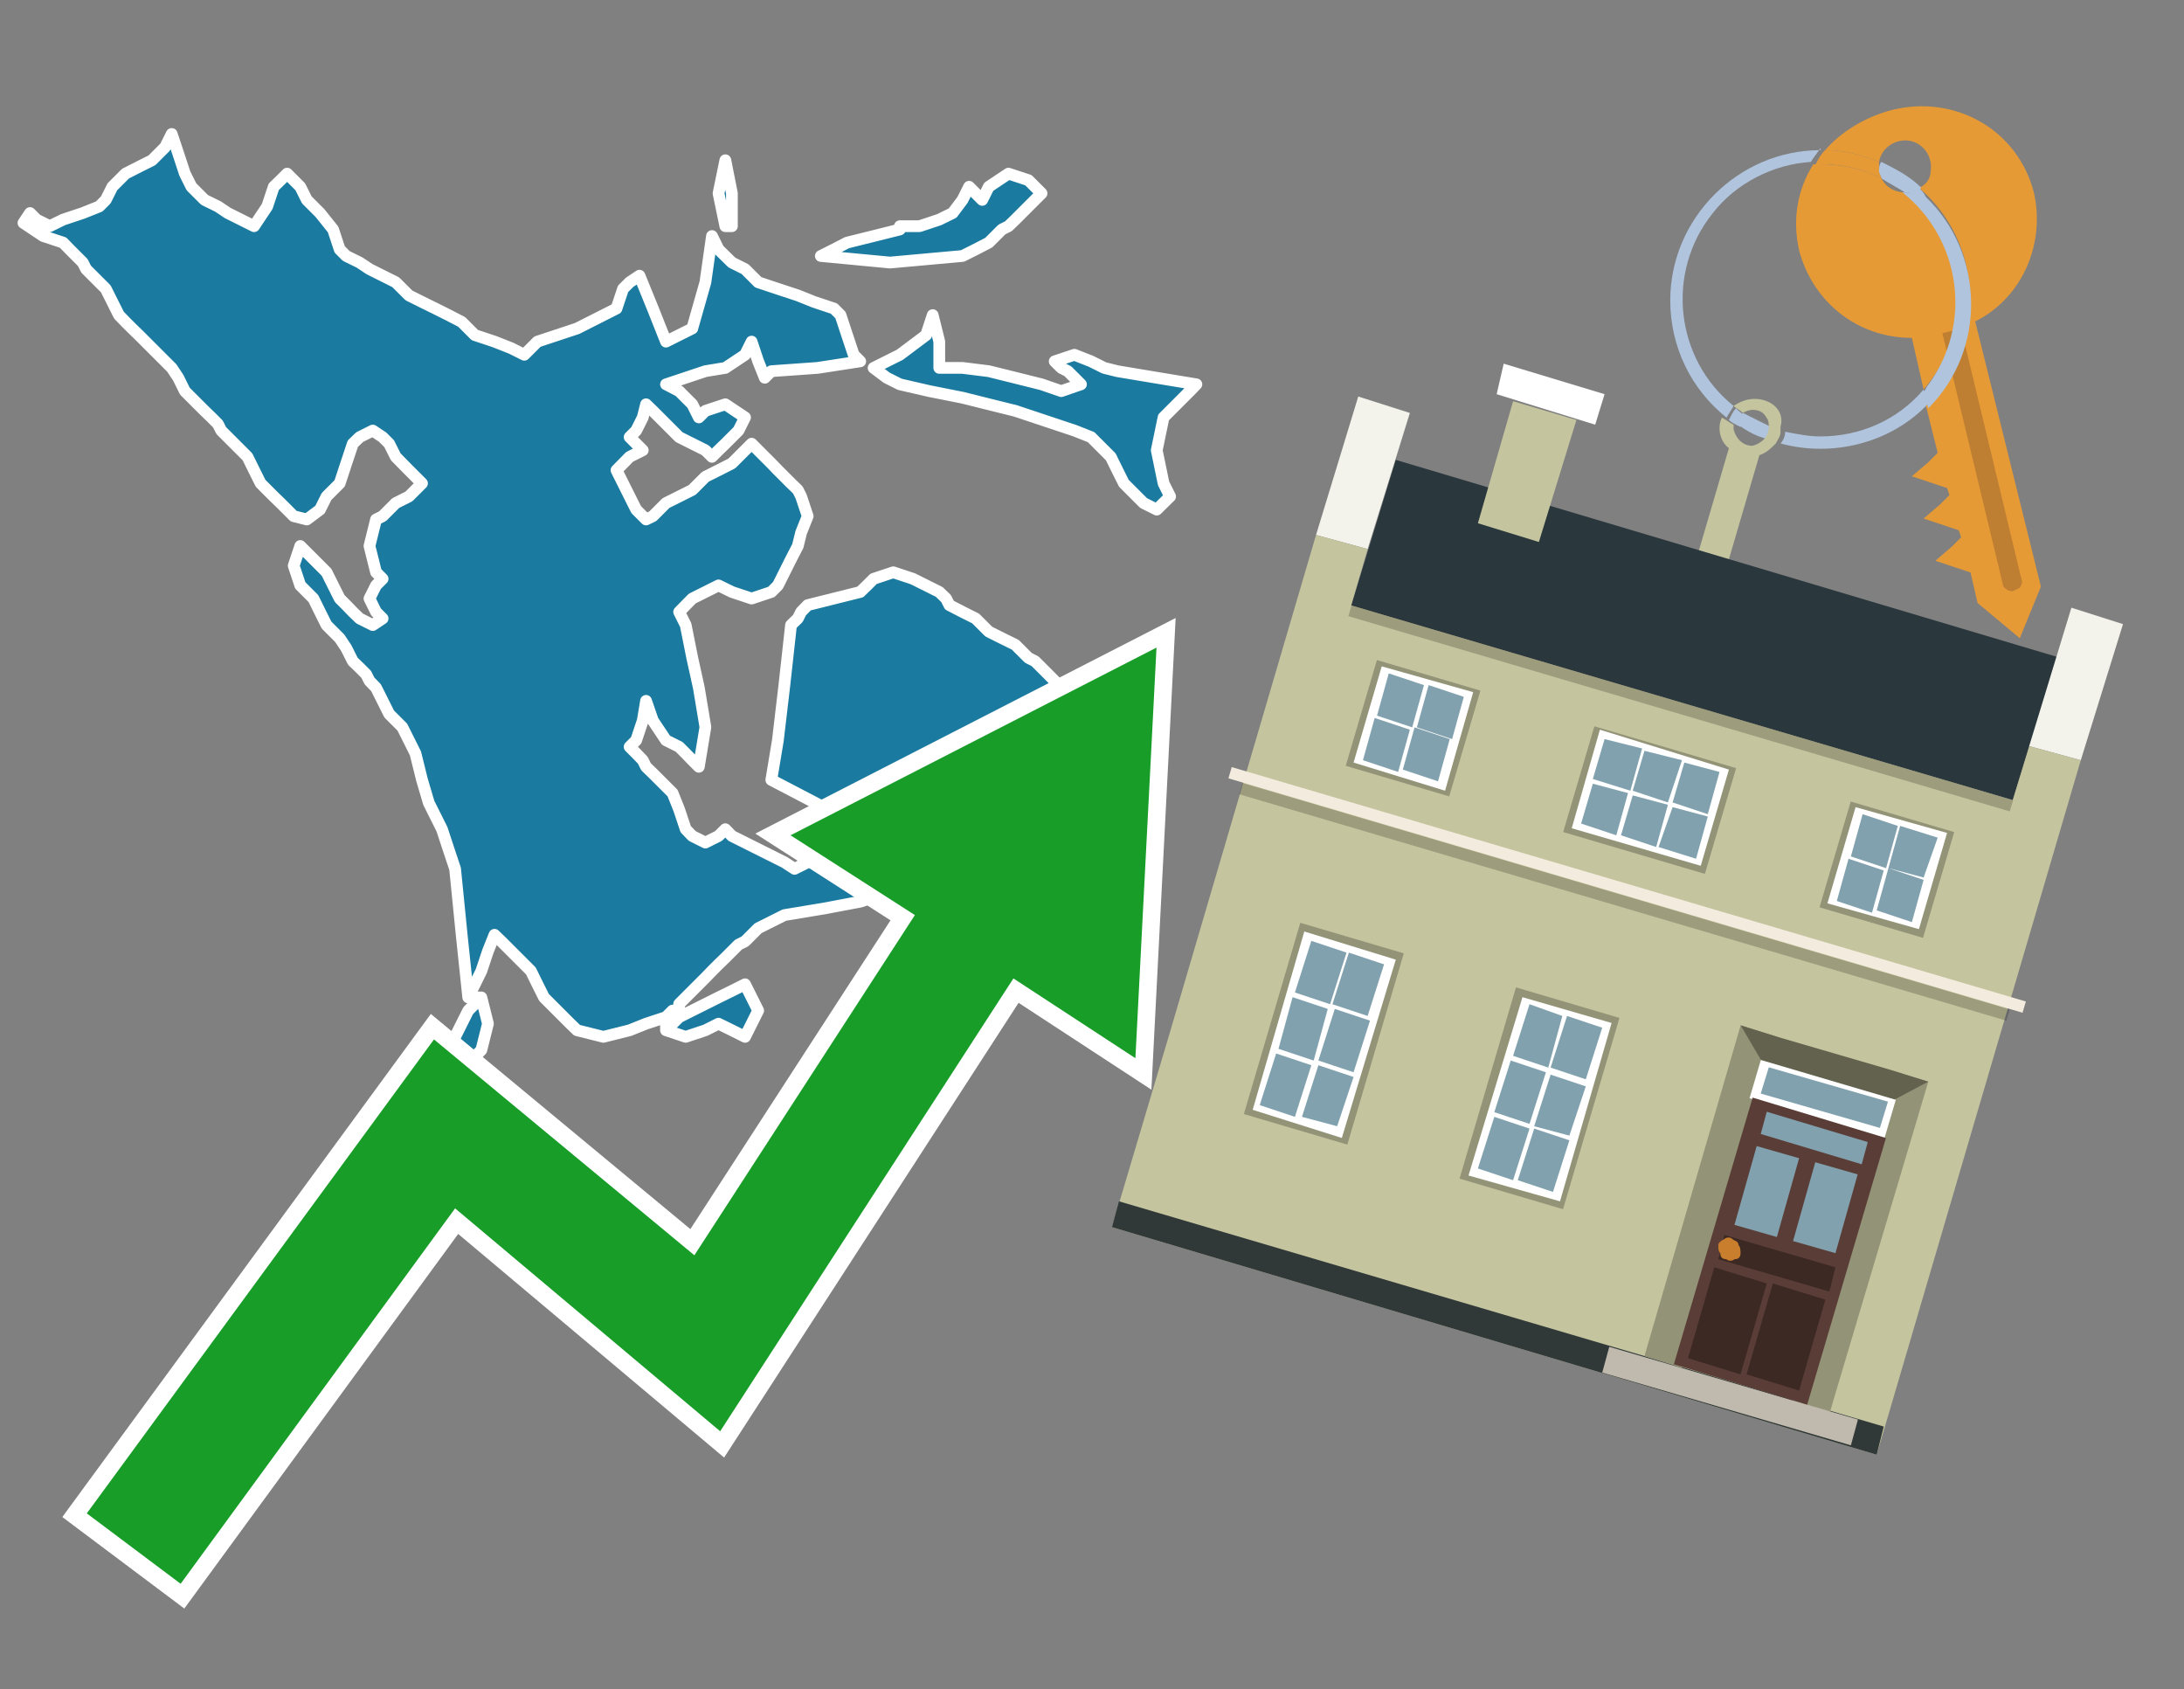 <?xml version="1.0" encoding="utf-8"?>
<!-- Generator: Adobe Illustrator 26.0.3, SVG Export Plug-In . SVG Version: 6.00 Build 0)  -->
<svg version="1.1" id="Text" xmlns="http://www.w3.org/2000/svg" xmlns:xlink="http://www.w3.org/1999/xlink" x="0px" y="0px"
	 width="93.1px" height="72px" viewBox="0 0 93.1 72" style="enable-background:new 0 0 93.1 72;" xml:space="preserve">
<rect x="0" y="0" width="93.1" height="72" fill="#808080" stroke="none"/>
<style type="text/css">
	.st0{fill:#1B7AA0;stroke:#FFFFFF;stroke-width:0.5;stroke-linejoin:round;}
	.st1{fill:none;stroke:#FFFFFF;stroke-width:1.5;stroke-miterlimit:10;}
	.st2{fill:#179D28;}
	.st3{fill:#E69A35;}
	.st4{fill:#B0C4DE;}
	.st5{fill:#C4C49E;}
	.st6{fill:#BF7F32;}
	.st7{fill-rule:evenodd;clip-rule:evenodd;fill:#2A373C;}
	.st8{fill-rule:evenodd;clip-rule:evenodd;fill:#F3F3EC;}
	.st9{fill-rule:evenodd;clip-rule:evenodd;fill:#C4C49E;}
	.st10{fill-rule:evenodd;clip-rule:evenodd;fill:#303838;}
	.st11{opacity:0.2;fill-rule:evenodd;clip-rule:evenodd;}
	.st12{fill-rule:evenodd;clip-rule:evenodd;fill:#F3ECDE;}
	.st13{fill-rule:evenodd;clip-rule:evenodd;fill:#FFFFFF;}
	.st14{fill-rule:evenodd;clip-rule:evenodd;fill:#939377;}
	.st15{fill-rule:evenodd;clip-rule:evenodd;fill:#C0B9AD;}
	.st16{fill-rule:evenodd;clip-rule:evenodd;fill:#62624F;}
	.st17{fill:#FFFFFF;}
	.st18{fill:#5A3D36;}
	.st19{fill:#81A1AE;}
	.st20{fill:#3C2924;}
	.st21{fill:#C87E2C;}
	.st22{fill-rule:evenodd;clip-rule:evenodd;fill:#81A1AE;}
</style>
<path class="st0" d="M20.52,42.51L20.8,43.63L20.52,44.75L20.24,45.04L19.96,45.32L19.68,45.6L19.4,45.88L19.12,46.02L18.84,46.3L18.56,46.02L18.28,45.88L17.99,45.6L18.28,45.32L18.56,45.04L18.84,44.75L19.12,44.47L19.4,44.19L19.68,43.63L19.96,43.07L20.24,42.79L20.24,42.51ZM28.67,43.63L28.95,43.35L29.51,43.07L30.07,42.79L30.63,42.51L31.2,42.23L31.76,41.95L32.32,43.07L31.76,44.19L31.2,43.91L30.63,43.63L30.07,43.91L29.23,44.19L28.39,43.91L28.39,43.63ZM28.67,43.07L28.39,43.35L27.54,43.63L26.84,43.91L25.72,44.19L24.6,43.91L24.31,43.63L24.03,43.35L23.75,43.07L23.47,42.79L23.19,42.51L22.91,41.95L22.63,41.38L22.35,41.1L22.07,40.82L21.79,40.54L21.51,40.26L21.37,40.12L21.08,39.84L20.8,40.54L20.52,41.38L20.24,41.95L19.96,42.51L19.68,39.84L19.4,37.03L19.12,36.19L18.84,35.34L18.56,34.78L18.28,34.22L17.99,33.24L17.71,32.11L17.43,31.55L17.15,30.99L16.87,30.71L16.59,30.43L16.31,29.87L16.03,29.31L15.75,29.02L15.61,28.74L15.33,28.46L15.04,28.18L14.76,27.62L14.48,27.2L14.2,26.92L13.92,26.64L13.64,26.08L13.36,25.51L13.08,25.23L12.8,24.95L12.52,24.11L12.8,23.27L13.08,23.55L13.36,23.83L13.64,24.11L13.92,24.39L14.2,24.95L14.48,25.51L14.76,25.79L15.04,26.08L15.33,26.36L15.89,26.64L16.31,26.36L16.03,26.08L15.75,25.51L16.03,24.95L16.31,24.67L16.03,24.39L15.75,23.27L16.03,22.14L16.31,22.0L16.59,21.72L16.87,21.44L17.43,21.16L17.99,20.6L17.43,20.04L16.87,19.47L16.59,18.91L16.31,18.63L15.89,18.35L15.33,18.63L15.04,18.91L14.76,19.75L14.48,20.6L14.2,20.88L13.92,21.16L13.64,21.72L13.08,22.14L12.52,22.0L12.24,21.72L11.96,21.44L11.67,21.16L11.39,20.88L11.11,20.6L10.83,20.04L10.55,19.47L10.27,19.19L9.99,18.91L9.71,18.63L9.43,18.35L9.29,18.07L9.01,17.79L8.72,17.51L8.44,17.23L8.16,16.95L7.88,16.67L7.6,16.1L7.32,15.68L7.04,15.4L6.76,15.12L6.48,14.84L6.2,14.56L5.92,14.28L5.63,14.0L5.35,13.72L5.07,13.43L4.79,12.87L4.51,12.31L4.23,12.03L3.95,11.75L3.67,11.47L3.53,11.19L3.25,10.91L2.97,10.63L2.69,10.34L1.84,10.06L1.0,9.5L1.28,9.08L1.56,9.36L2.12,9.64L2.69,9.36L3.53,9.08L4.23,8.8L4.51,8.52L4.79,7.96L5.35,7.4L5.92,7.11L6.48,6.83L7.04,6.27L7.32,5.71L7.6,6.55L7.88,7.4L8.16,7.96L8.72,8.52L9.29,8.8L9.71,9.08L10.27,9.36L10.83,9.64L11.39,8.8L11.67,7.96L11.96,7.68L12.24,7.4L12.52,7.68L12.8,7.96L13.08,8.52L13.64,9.08L14.2,9.78L14.48,10.63L14.76,10.91L15.33,11.19L15.75,11.47L16.31,11.75L16.87,12.03L17.15,12.31L17.43,12.59L17.99,12.87L18.56,13.15L19.12,13.43L19.68,13.72L19.96,14.0L20.24,14.28L21.08,14.56L21.79,14.84L22.35,15.12L22.91,14.56L24.6,14.0L26.28,13.15L26.56,12.31L26.84,12.03L27.26,11.75L27.83,13.15L28.39,14.56L28.95,14.28L29.51,14.0L30.07,12.03L30.35,10.06L30.63,10.63L31.2,11.19L31.76,11.47L32.04,11.75L32.32,12.03L33.16,12.31L34.01,12.59L34.71,12.87L35.55,13.15L35.83,13.43L36.11,14.28L36.39,15.12L36.67,15.4L34.85,15.68L32.88,15.82L32.6,16.1L32.32,15.4L32.04,14.56L31.76,15.12L30.92,15.68L30.07,15.82L29.23,16.1L28.39,16.38L28.95,16.67L29.51,17.23L29.79,17.79L30.07,17.51L30.92,17.23L31.76,17.79L31.48,18.35L31.2,18.63L30.92,18.91L30.63,19.19L30.35,19.47L30.07,19.19L29.51,18.91L28.95,18.63L28.67,18.35L28.39,18.07L28.11,17.79L27.83,17.51L27.54,17.23L27.4,17.79L27.12,18.35L26.84,18.63L27.12,18.91L27.4,19.19L26.84,19.47L26.28,20.04L26.56,20.6L26.84,21.16L27.12,21.72L27.4,22.0L27.54,22.14L27.83,22.0L28.11,21.72L28.39,21.44L28.95,21.16L29.51,20.88L29.79,20.6L30.07,20.32L30.63,20.04L31.2,19.75L31.48,19.47L31.76,19.19L32.04,18.91L32.32,19.19L32.6,19.47L32.88,19.75L33.16,20.04L33.44,20.32L33.72,20.6L34.01,20.88L34.15,21.16L34.43,22.0L34.15,22.7L34.01,23.27L33.72,23.83L33.44,24.39L33.16,24.95L32.88,25.23L32.04,25.51L31.2,25.23L30.63,24.95L30.07,25.23L29.51,25.51L28.95,26.08L29.23,26.64L29.51,28.04L29.79,29.31L30.07,30.99L29.79,32.68L29.51,32.4L29.23,32.11L28.95,31.83L28.39,31.55L27.83,30.71L27.54,29.87L27.4,30.71L27.12,31.55L26.84,31.83L27.12,32.11L27.4,32.4L27.54,32.68L27.83,32.96L28.11,33.24L28.39,33.52L28.67,33.8L28.95,34.5L29.23,35.34L29.51,35.63L30.07,35.91L30.63,35.63L30.92,35.34L31.2,35.63L31.76,35.91L32.32,36.19L32.88,36.47L33.44,36.75L33.87,37.03L34.43,36.75L35.55,36.47L36.67,36.19L36.96,35.91L37.24,36.19L37.52,36.47L37.8,36.75L38.08,37.03L38.36,37.59L37.52,38.15L36.67,38.43L35.13,38.72L33.44,39.0L32.88,39.28L32.32,39.56L32.04,39.84L31.76,40.12L31.48,40.26L31.2,40.54L30.92,40.82L30.63,41.1L30.35,41.38L30.07,41.67L29.79,41.95L29.51,42.23L29.23,42.51L28.95,42.79L28.95,43.07ZM30.92,9.64L30.63,8.24L30.92,6.83L31.2,8.24L31.2,9.64ZM44.96,38.43L44.68,38.72L44.4,38.15L44.12,37.59L43.84,36.75L44.12,35.91L44.4,35.63L44.68,35.34L44.96,35.63L45.52,35.91L46.08,36.19L45.24,36.47L44.4,36.75L44.68,37.03L44.96,37.31L45.24,37.59L45.52,37.87L45.24,38.15L44.96,38.15ZM35.83,34.78L32.88,33.24L33.16,31.55L33.44,29.17L33.72,26.64L34.01,26.36L34.15,26.08L34.43,25.79L35.55,25.51L36.67,25.23L36.96,24.95L37.24,24.67L38.08,24.39L38.92,24.67L39.48,24.95L40.04,25.23L40.33,25.51L40.47,25.79L41.03,26.08L41.59,26.36L41.87,26.64L42.15,26.92L42.71,27.2L43.28,27.48L43.56,27.76L43.84,28.04L44.12,28.18L44.4,28.46L44.68,28.74L44.96,29.02L45.24,29.31L45.52,29.59L45.8,29.87L46.08,30.43L46.22,30.99L46.51,31.55L46.79,32.11L47.07,32.4L47.35,32.68L47.63,33.52L47.91,34.22L48.19,34.5L46.65,34.78L44.96,34.5L44.68,34.22L44.4,34.5L43.84,34.78L43.28,35.06L42.43,35.34L41.59,35.63L41.31,35.91L41.03,36.19L41.31,36.47L41.59,36.75L40.75,37.03L40.04,36.47L39.76,35.91L39.48,35.63L39.2,35.34L38.92,35.06L38.92,34.78ZM41.03,15.68L42.15,15.82L43.28,16.1L44.4,16.38L45.24,16.67L46.08,16.38L45.8,16.1L45.52,15.82L45.24,15.68L44.96,15.4L45.8,15.12L46.51,15.4L47.07,15.68L47.63,15.82L49.31,16.1L51.0,16.38L50.72,16.67L50.44,16.95L50.16,17.23L49.88,17.51L49.6,17.79L49.31,19.19L49.6,20.6L49.88,21.16L49.31,21.72L48.75,21.44L48.47,21.16L48.19,20.88L47.91,20.6L47.63,20.04L47.35,19.47L47.07,19.19L46.79,18.91L46.51,18.63L45.8,18.35L44.96,18.07L44.12,17.79L43.28,17.51L42.15,17.23L41.03,16.95L39.62,16.67L38.36,16.38L37.8,16.1L37.24,15.68L38.36,15.12L39.48,14.28L39.76,13.43L40.04,14.56L40.04,15.68ZM39.2,9.64L40.04,9.36L40.61,9.08L41.03,8.52L41.31,7.96L41.59,8.24L41.87,8.52L42.15,7.96L42.99,7.4L43.84,7.68L44.12,7.96L44.4,8.24L44.12,8.52L43.84,8.8L43.56,9.08L43.28,9.36L42.99,9.64L42.71,9.78L42.43,10.06L42.15,10.34L41.59,10.63L41.03,10.91L37.94,11.19L34.99,10.91L35.55,10.63L36.11,10.34L37.24,10.06L38.36,9.78L38.36,9.64Z"/>
<polygon class="st1" points="49.3,27.6 33.7,35.6 39,39 29.6,53.5 18.5,44.3 3.7,64.5 7.7,67.5 19.4,51.5 30.7,61 43.2,41.7 
	48.4,45.1 "/>
<polygon class="st2" points="49.3,27.6 33.7,35.6 39,39 29.6,53.5 18.5,44.3 3.7,64.5 7.7,67.5 19.4,51.5 30.7,61 43.2,41.7 
	48.4,45.1 "/>
<path class="st3" d="M80.2,7.6c0-0.1-0.1-0.2-0.1-0.3c0-0.1,0-0.3,0-0.4c-0.7-0.3-1.5-0.5-2.3-0.5c-0.2,0.2-0.3,0.4-0.4,0.6
	c0.1,0,0.2,0,0.3,0C78.5,7,79.4,7.2,80.2,7.6z"/>
<path class="st4" d="M77.6,6.4c-3.5,0-6.4,2.9-6.4,6.4c0,2,0.9,3.8,2.4,5c0.1-0.2,0.2-0.3,0.3-0.5c-2.5-2-2.9-5.7-0.9-8.2
	c1-1.3,2.6-2.1,4.2-2.2c0.1-0.2,0.3-0.4,0.4-0.6V6.4z"/>
<path class="st3" d="M84.2,13.7c2-1,3-3.3,2.5-5.5C86,5.5,83.3,4,80.6,4.7c-1.1,0.3-2.1,0.9-2.8,1.7c0.8,0,1.6,0.2,2.3,0.5
	c0.1-0.6,0.7-1,1.3-0.9c0.6,0.1,1,0.7,0.9,1.3c0,0.3-0.2,0.6-0.5,0.7c2.7,2.3,2.9,6.4,0.6,9c-0.1,0.1-0.2,0.2-0.3,0.3l0.5,2
	l-0.4,0.4l-0.7,0.6l0.9,0.3l0.6,0.2l0.1,0.3l-0.4,0.4L82,22.1l0.9,0.3l0.6,0.2l0.1,0.3l-0.4,0.4l-0.7,0.6l0.9,0.3l0.6,0.2l0.3,1.3
	l1.8,1.5L87,25L84.2,13.7z"/>
<path class="st3" d="M81.2,8.2c-0.4,0-0.8-0.2-1-0.6C79.4,7.2,78.5,7,77.6,7c-0.1,0-0.2,0-0.3,0c-0.7,1.1-0.9,2.4-0.6,3.7
	c0.6,2.2,2.5,3.7,4.8,3.7l0.5,2.2c2.1-2.4,1.9-6.1-0.6-8.2C81.3,8.3,81.2,8.3,81.2,8.2z"/>
<path class="st4" d="M74.1,18.1c0.4,0.3,0.8,0.5,1.2,0.6c0.1-0.1,0.2-0.3,0.2-0.5l0,0c-0.4-0.2-0.8-0.4-1.2-0.6
	C74.2,17.8,74.1,17.9,74.1,18.1z"/>
<path class="st4" d="M74.4,17.7c-0.2-0.1-0.3-0.2-0.4-0.3c-0.1,0.1-0.2,0.3-0.3,0.5c0.1,0.1,0.3,0.2,0.5,0.3
	C74.1,17.9,74.2,17.8,74.4,17.7z"/>
<path class="st5" d="M74.8,17c-0.3,0-0.6,0.1-0.9,0.3c0.1,0.1,0.3,0.2,0.4,0.3c0.3-0.2,0.8-0.2,1,0.2c0.1,0.1,0.1,0.3,0.1,0.4l0,0
	c0,0.4-0.3,0.7-0.7,0.8c-0.4,0-0.7-0.3-0.8-0.7c0,0,0,0,0-0.1v-0.1c-0.2-0.1-0.3-0.2-0.5-0.3c-0.2,0.4-0.1,1,0.3,1.3l-1.7,5.8
	l1.3,0.3l1.7-5.8c0.3-0.1,0.5-0.3,0.7-0.5c0.1-0.2,0.2-0.3,0.2-0.5c0-0.1,0-0.1,0-0.2C76.1,17.5,75.5,17,74.8,17z"/>
<path class="st6" d="M86,25.1l-0.2,0.1c-0.2,0-0.3-0.1-0.4-0.2l0,0l-2.6-10.8l0.8-0.2l2.6,10.8C86.2,24.9,86.1,25.1,86,25.1L86,25.1
	z"/>
<path class="st4" d="M80.1,7.3c0,0.1,0.1,0.2,0.1,0.3c0.3,0.2,0.7,0.4,1,0.6c0.1,0,0.2,0,0.3,0c0.1,0,0.3-0.1,0.4-0.2
	c-0.5-0.5-1.1-0.8-1.7-1.1C80.1,7,80.1,7.2,80.1,7.3z"/>
<path class="st4" d="M77.6,18.6c-0.5,0-1-0.1-1.5-0.2c0,0.2-0.1,0.4-0.2,0.5c2.2,0.6,4.7,0,6.3-1.7L82,16.6
	C80.9,17.9,79.3,18.6,77.6,18.6z"/>
<path class="st4" d="M81.8,8c-0.1,0.1-0.2,0.1-0.4,0.2c-0.1,0-0.2,0-0.3,0c2.5,2,3,5.6,1.1,8.2c-0.1,0.1-0.1,0.2-0.2,0.3l0.2,0.7
	c2.5-2.5,2.4-6.6-0.1-9C82,8.2,81.9,8.1,81.8,8L81.8,8z"/>
<g>
	<polygon class="st7" points="57.6,25.8 85.8,34.1 87.7,28 59.5,19.6 57.6,25.8 	"/>
	<polygon class="st8" points="56.1,22.8 58.3,23.4 60.1,17.6 57.9,16.9 56.1,22.8 	"/>
	<polygon class="st8" points="86.5,31.8 88.7,32.4 90.5,26.6 88.3,25.9 86.5,31.8 	"/>
	<polygon class="st9" points="49.9,43.9 56.1,22.8 58.3,23.4 57.6,25.8 85.8,34.1 86.5,31.8 88.7,32.4 80,62 47.4,52.3 	"/>
	<polygon class="st10" points="47.4,52.3 47.7,51.2 80.3,60.8 80,62 47.4,52.3 	"/>
	<rect x="56.9" y="30" transform="matrix(-0.959 -0.283 0.283 -0.959 131.75 79.454)" class="st11" width="29.4" height="0.5"/>
	
		<rect x="51.7" y="37.7" transform="matrix(0.959 0.283 -0.283 0.959 13.595 -18.092)" class="st12" width="35.3" height="0.5"/>
	<rect x="52.2" y="38.2" transform="matrix(0.959 0.283 -0.283 0.959 13.721 -18.034)" class="st11" width="34.1" height="0.5"/>
	<polygon class="st9" points="64.5,17.1 67.2,17.9 65.6,23.1 63,22.3 64.5,17.1 	"/>
	<polygon class="st13" points="64.1,15.5 68.4,16.8 68,18.1 63.8,16.8 64.1,15.5 	"/>
	<g>
		<polygon class="st14" points="82.2,46.1 80.5,45.6 76.4,59.7 78,60.2 82.2,46.1 		"/>
		<polygon class="st15" points="78.9,61.6 79.2,60.5 68.6,57.4 68.3,58.5 78.9,61.6 		"/>
		<polygon class="st14" points="74.2,43.7 75.8,44.2 71.7,58.3 70.1,57.8 74.2,43.7 		"/>
		<polygon class="st16" points="75.8,44.2 80.6,45.6 82.2,46.1 80.5,47 80.1,47.2 75.4,45.8 75.2,45.4 74.2,43.7 		"/>
		<g>
			<rect x="74.7" y="46" transform="matrix(0.959 0.283 -0.283 0.959 16.442 -20.079)" class="st17" width="6" height="1.7"/>
			<g transform="matrix( 0.861, 0, 0, 0.861, 2148,666.7) ">
				<g>
					<g id="Symbol_9_0_Layer2_0_MEMBER_8_MEMBER_12_MEMBER_0_FILL_00000049921152098945666450000014699782987459267995_">
						<path class="st18" d="M-2408-720l6.6,2l-3.9,13.2l-6.6-2L-2408-720z"/>
					</g>
				</g>
			</g>
			<g transform="matrix( 0.861, 0, 0, 0.861, 2148,666.7) ">
				<g>
					<g id="Symbol_9_0_Layer2_0_MEMBER_8_MEMBER_12_MEMBER_1_MEMBER_1_FILL_00000142178311867167569220000008720650069401934729_">
						<path class="st19" d="M-2405.7-717l-1.1,3.9l-2.1-0.6l1.1-3.9L-2405.7-717z"/>
					</g>
				</g>
			</g>
			<g transform="matrix( 0.861, 0, 0, 0.861, 2148,666.7) ">
				<g>
					<g id="Symbol_9_0_Layer2_0_MEMBER_8_MEMBER_12_MEMBER_1_MEMBER_1_FILL_00000046315213654849873230000014282782815869738394_">
						<path class="st19" d="M-2402.8-716.2l-1.1,3.9l-2.1-0.6l1.1-3.9L-2402.8-716.2z"/>
					</g>
				</g>
			</g>
			<g transform="matrix( 0.861, 0, 0, 0.861, 2148,666.7) ">
				<g>
					<g id="Symbol_9_0_Layer2_0_MEMBER_8_MEMBER_12_MEMBER_2_MEMBER_0_FILL_00000043446982811857646660000002316786087831587507_">
						<path class="st20" d="M-2408.3-706.3l1.3-4.5l2.6,0.8l-1.3,4.5L-2408.3-706.3z"/>
					</g>
				</g>
			</g>
			<g transform="matrix( 0.861, 0, 0, 0.861, 2148,666.7) ">
				<g>
					<g id="Symbol_9_0_Layer2_0_MEMBER_8_MEMBER_12_MEMBER_2_MEMBER_1_FILL_00000024699968063525176030000004099459938707973536_">
						<path class="st20" d="M-2411.2-707.1l1.3-4.5l2.6,0.8l-1.3,4.5L-2411.2-707.1z"/>
					</g>
				</g>
			</g>
			<g transform="matrix( 0.861, 0, 0, 0.861, 2148,666.7) ">
				<g>
					<g id="Symbol_9_0_Layer2_0_MEMBER_8_MEMBER_12_MEMBER_2_MEMBER_1_FILL_00000103968558413932076870000017021065795927275411_">
						<path class="st20" d="M-2409.7-712l0.3-1.2l5.5,1.6l-0.3,1.2L-2409.7-712z"/>
					</g>
				</g>
			</g>
			<g transform="matrix( 0.861, 0, 0, 0.861, 2148,666.7) ">
				<g>
					<g id="Symbol_9_0_Layer2_0_MEMBER_8_MEMBER_12_MEMBER_2_MEMBER_1_FILL_00000029026281331453061660000014079355316314899619_">
						<path class="st19" d="M-2407.6-718.2l0.3-1.1l5,1.5l-0.3,1.1L-2407.6-718.2z"/>
					</g>
				</g>
			</g>
			<g transform="matrix( 0.861, 0, 0, 0.861, 2148,666.7) ">
				<g>
					<g id="Symbol_9_0_Layer2_0_MEMBER_8_MEMBER_13_FILL_00000101803169791889663960000002967125529223287951_">
						<path class="st21" d="M-2409.7-712.7c0-0.1,0.1-0.2,0.3-0.3c0.1-0.1,0.3-0.1,0.4,0s0.3,0.1,0.3,0.3c0.1,0.1,0.1,0.3,0.1,0.4
							c0,0.2-0.1,0.3-0.3,0.3c-0.1,0.1-0.3,0.1-0.4,0c-0.2,0-0.3-0.1-0.3-0.3C-2409.7-712.4-2409.7-712.5-2409.7-712.7z"/>
					</g>
				</g>
			</g>
			<g transform="matrix( 0.861, 0, 0, 0.861, 2148,666.7) ">
				<g>
					<g id="Symbol_9_0_Layer2_0_MEMBER_8_MEMBER_12_MEMBER_2_MEMBER_1_FILL_00000097473732691964412590000002355945827064430988_">
						<path class="st19" d="M-2407.6-720.2l0.4-1.3l5.9,1.7l-0.4,1.3L-2407.6-720.2z"/>
					</g>
				</g>
			</g>
		</g>
	</g>
	<g>
		
			<rect x="54.1" y="39.9" transform="matrix(-0.959 -0.283 0.283 -0.959 98.025 102.357)" class="st14" width="4.6" height="8.5"/>
		<polygon class="st13" points="59.5,40.9 55.6,39.7 53.4,47.3 57.2,48.5 59.5,40.9 		"/>
		<path class="st22" d="M59,41.1l-0.7,2.2l-1.5-0.5l0.7-2.2L59,41.1L59,41.1z M57.4,40.6l-0.7,2.2l-1.5-0.5l0.7-2.2L57.4,40.6
			L57.4,40.6z M55.1,42.5l1.5,0.5L56,45.2l-1.5-0.5L55.1,42.5L55.1,42.5z M54.4,44.9l1.5,0.5l-0.7,2.2l-1.5-0.5L54.4,44.9L54.4,44.9
			z M55.5,47.6l0.7-2.2l1.5,0.5L57,48L55.5,47.6L55.5,47.6z M57.7,45.7l-1.5-0.5l0.7-2.2l1.5,0.5L57.7,45.7L57.7,45.7z"/>
	</g>
	<g>
		
			<rect x="58" y="28.7" transform="matrix(-0.959 -0.283 0.283 -0.959 109.277 77.878)" class="st14" width="4.6" height="4.7"/>
		<polygon class="st13" points="62.8,29.5 58.9,28.4 57.7,32.5 61.6,33.7 62.8,29.5 		"/>
		<path class="st22" d="M62.4,29.7l-0.5,1.8L60.4,31l0.5-1.8L62.4,29.7L62.4,29.7z M60.7,29.2L60.2,31l-1.5-0.5l0.5-1.8L60.7,29.2
			L60.7,29.2z M58.6,30.6l1.5,0.5l-0.5,1.8l-1.5-0.5L58.6,30.6L58.6,30.6z M61.3,33.3l-1.5-0.5l0.5-1.8l1.5,0.5L61.3,33.3L61.3,33.3
			z"/>
	</g>
	<g>
		
			<rect x="67.2" y="31.6" transform="matrix(-0.959 -0.283 0.283 -0.959 128.179 86.567)" class="st14" width="6.3" height="4.7"/>
		<polygon class="st13" points="73.7,32.8 68.2,31.1 67,35.3 72.5,36.9 73.7,32.8 		"/>
		<polygon class="st22" points="71.7,32.4 71.1,34.2 69.6,33.7 70.1,32 71.7,32.4 		"/>
		<polygon class="st22" points="70,31.9 69.5,33.7 67.9,33.2 68.4,31.5 70,31.9 		"/>
		<polygon class="st22" points="67.9,33.4 69.4,33.8 68.9,35.6 67.4,35.1 67.9,33.4 		"/>
		<polygon class="st22" points="69.6,33.9 71.1,34.3 70.6,36.1 69.1,35.6 69.6,33.9 		"/>
		<polygon class="st22" points="73.3,32.9 72.8,34.7 71.3,34.2 71.8,32.5 73.3,32.9 		"/>
		<polygon class="st22" points="71.3,34.4 72.8,34.8 72.3,36.6 70.7,36.1 71.3,34.4 		"/>
	</g>
	<g>
		
			<rect x="78.1" y="34.6" transform="matrix(-0.959 -0.283 0.283 -0.959 147.081 95.255)" class="st14" width="4.6" height="4.7"/>
		<polygon class="st13" points="83,35.5 79.1,34.4 77.9,38.5 81.8,39.6 83,35.5 		"/>
		<path class="st22" d="M82.6,35.7L82,37.4L80.5,37l0.5-1.8L82.6,35.7L82.6,35.7z M80.9,35.2l-0.5,1.8l-1.5-0.5l0.5-1.8L80.9,35.2
			L80.9,35.2z M78.8,36.6l1.5,0.5l-0.5,1.8l-1.5-0.5L78.8,36.6L78.8,36.6z M81.5,39.3L80,38.8l0.5-1.8l1.5,0.5L81.5,39.3L81.5,39.3z
			"/>
	</g>
	<g>
		
			<rect x="63.4" y="42.6" transform="matrix(-0.959 -0.283 0.283 -0.959 115.374 110.331)" class="st14" width="4.6" height="8.5"/>
		<polygon class="st13" points="68.7,43.6 64.9,42.5 62.6,50.1 66.5,51.2 68.7,43.6 		"/>
		<path class="st22" d="M68.3,43.8L67.6,46l-1.5-0.5l0.7-2.2L68.3,43.8L68.3,43.8z M66.6,43.3L66,45.5l-1.5-0.5l0.7-2.2L66.6,43.3
			L66.6,43.3z M64.4,45.2l1.5,0.5l-0.7,2.2l-1.5-0.5L64.4,45.2L64.4,45.2z M63.7,47.6l1.5,0.5l-0.7,2.2L63,49.8L63.7,47.6L63.7,47.6
			z M64.7,50.3l0.7-2.2l1.5,0.5l-0.7,2.2L64.7,50.3L64.7,50.3z M66.9,48.4L65.4,48l0.7-2.2l1.5,0.5L66.9,48.4L66.9,48.4z"/>
	</g>
</g>
</svg>

